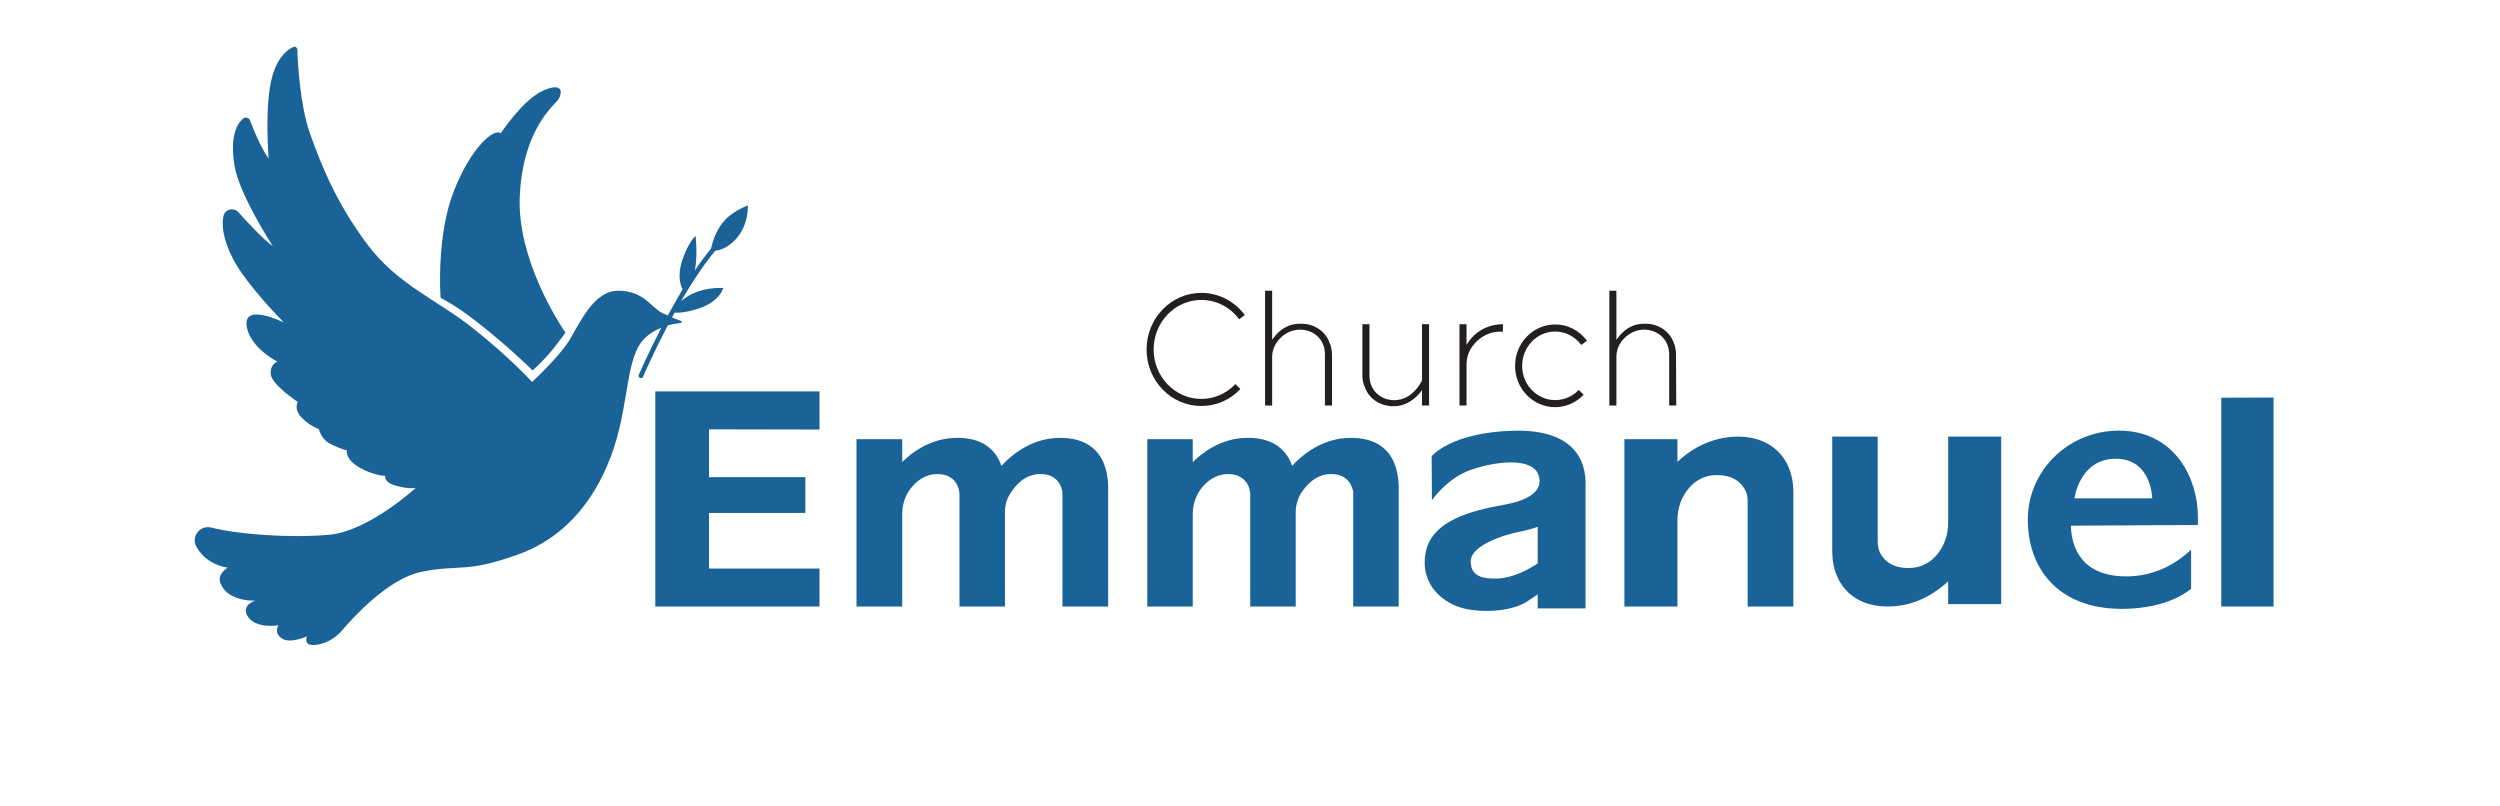 <svg xmlns="http://www.w3.org/2000/svg" viewBox="0 0 1061 342" width="1061" height="342"><style>.a{fill:#1a6399}.b{fill:#231f20}</style><path class="a" d="m347.8 182.3v-16.2h-46.9-15.2-7.6v91.3h7.6 15.2 46.9v-16.1h-46.9v-23.6h40.9v-15.2h-40.9v-20.3z"></path><path class="a" d="m942.7 168.8l22.2-0.1v88.7h-22.2z"></path><path fill-rule="evenodd" class="a" d="m672.9 206.8v51.4h-20.3v-6c-1.5 1.1-3.1 2.2-5 3.4-6.7 4-18.7 4.5-26.4 2.6-7.7-1.8-18.7-9.3-16.2-23.4 2.4-14 19.7-18.1 33.4-20.6 13.8-2.5 16.7-8 14.2-13.4-2.5-5.3-13.8-6.2-28.1-1.5-10.2 3.4-16.8 13-16.8 13l-0.1-18.7c0 0 8.1-10.1 34.8-10.8 23.9-0.6 31.1 10.9 30.5 24zm-20.3 32.3v-15.5c-2.3 0.8-4.5 1.4-6.4 1.8-9.4 1.7-21.9 6.5-22 12.6-0.1 5.2 2.8 7.9 11.6 7.5 6.5-0.3 12.9-3.8 16.8-6.4z"></path><path class="b" d="m509.8 127.3c6.4 0 12.2 3 16.1 8.2l2.4-1.8c-4.5-6-11.2-9.4-18.5-9.4-12.8 0-23.2 10.8-23.2 24 0 13.3 10.4 24 23.2 24 6.3 0 12.2-2.5 16.6-7.2l-2.1-2.1c-3.9 4.1-9 6.3-14.5 6.3-11.1 0-20.2-9.4-20.2-21 0-11.6 9.1-21 20.2-21z"></path><path class="b" d="m660 140.7c4.4 0 8.4 2.1 11.1 5.7l2.4-1.8c-3.3-4.4-8.2-6.9-13.5-6.9-9.4 0-17 7.9-17 17.6 0 9.7 7.6 17.5 17 17.5 4.6 0 8.9-1.9 12.1-5.3l-2.1-2c-2.7 2.8-6.2 4.3-10 4.3-7.7 0-14-6.5-14-14.5 0-8.1 6.3-14.6 14-14.6z"></path><path class="b" d="m622.4 146.4v-8.8h-3v34.5h3v-17.3c0-2.8 0.8-5.5 2.4-7.7 2.9-4.1 7.6-6.7 13-6.3 0 0 0.1-3.2 0.1-3.2-6.5 0-12.3 3.2-15.5 8.8z"></path><path class="b" d="m564.1 145.1c-1.8-4.9-7-7.9-12.1-7.7-5.6-0.1-9.3 2.8-12.1 6.8v-20.8h-3v48.7h3v-20.6c0-2.5 0.9-4.9 2.5-6.9q0.9-1.1 1.9-2c7-5.7 17.8-2 18 7.5v22h3v-21.3c0-1.1-0.1-2.1-0.3-3.1q-0.3-1.4-0.9-2.6z"></path><path class="b" d="m603.5 161q0 0.4-0.1 0.7c-1.1 2-2.5 4-4.3 5.4-6.9 5.8-17.7 2-17.9-7.4v-22.1h-3v22.6q0.2 2.4 1.2 4.5c1.8 4.9 7 7.8 12.1 7.7 5 0 9.2-2.9 12-6.8v6.5h3v-34.5h-3z"></path><path class="a" d="m447.9 185.9c-11.4 0.7-19.5 8.1-22.9 11.8-2.9-8.5-10.3-12.5-20.8-11.8-9.9 0.6-17.4 6.3-21.3 10.2v-9.7h-19.4v71h19.4v-39.1c0-4 1.1-7.9 3.6-11 2.5-3.2 6-5.9 10.8-6.1 5-0.2 7.5 2.1 8.7 4.2 0.8 1.4 1.2 3 1.2 4.7v47.3h19.3v-40.2c0-2.6 0.7-5.2 2.1-7.5 2.5-4.1 6.5-8.3 12.5-8.5 9.1-0.4 9.8 7.7 9.8 7.7v48.5h19.4v-48.3c0.6-16.4-7.9-24.1-22.4-23.2z"></path><path class="a" d="m735 185.4c-10.5 0.8-18.5 6.2-23.1 10.6v-9.6h-22.5v71h22.5v-36.6c0-5.1 1.7-10.1 5.1-13.9 2.4-2.7 5.7-4.8 10-5.2 8.3-0.6 11.9 3.1 13.5 6 0.9 1.5 1.2 3.2 1.2 4.9v7.6 37.2h19.4v-48.5c0-15.5-10.7-24.7-26.1-23.5z"></path><path class="a" d="m803.7 257.3c10.5-0.7 18.4-6.2 23.1-10.6v9.7h22.5v-71.1h-22.5v36.6c0 5.1-1.7 10.1-5.1 13.9-2.4 2.7-5.7 4.8-10.1 5.2-8.2 0.6-11.9-3.1-13.5-6-0.8-1.5-1.2-3.2-1.2-4.8v-7.7-37.2h-19.3v48.5c0 15.6 10.7 24.7 26.1 23.5z"></path><path fill-rule="evenodd" class="a" d="m932.8 219.6v3.2l-53.9 0.3c0.1 6 2.2 21 22.4 21.5 14.3 0.4 23.9-6.9 28.6-11.3v16.6c-4.1 3.3-13.2 8.5-29.7 8.5-26.5-0.1-39.6-16.9-39.6-37.9 0-21.4 18.3-38.8 40.7-37.7 21.9 1.2 31.5 20.1 31.5 36.8zm-19.4-8.1c0 0-0.2-16.9-15.6-16.8-15.3 0.1-17.4 16.8-17.4 16.8z"></path><path class="a" d=""></path><path class="a" d="m240 141.2c-1.2 1.6-2.9 3.9-5.1 6.7-2.9 3.7-7.2 7.9-8.9 9.3-2.4-2.5-12.3-11.7-22.6-19.8-9.7-7.7-15-10.2-16.4-11-0.2-2.4-1.6-26.7 5.5-45 7.5-19.4 17.5-27.2 20-24.8 0 0 9.2-14.1 17.9-18.1 8.8-3.9 8.2 1 6.7 3.5-1.5 2.5-15.1 12.2-16.5 41.1-1.3 26.5 16.5 53.9 19.4 58.1z"></path><path class="a" d="m317.4 87.2c0 0-6.6 2.2-10.7 7.3-3.2 4-4.5 8.9-4.9 10.9-2.3 2.9-4.7 6-6.9 9.4 1.3-6.8 0.3-14.7 0.3-14.7 0 0-3.1 2.5-5.8 10.8-2 6.4-0.5 10.4 0.3 11.9-2.2 3.8-4.4 7.5-6.3 11.1-0.9-0.4-1.8-0.8-2.6-1.2-4.7-2.6-7.9-9.4-18.5-9.3-10.5 0-16.3 14-20.8 21.2-4.5 7.2-15.7 17.5-15.7 17.5 0 0-9-10-24.7-22.5-15.6-12.5-32.3-18.6-45.2-35.9-12.9-17.2-19.4-33.1-24.4-47.2-4.2-12-5.2-30.3-5.3-35.5-0.1-0.8-0.9-1.4-1.6-1.1-2.3 1-6.4 3.7-8.9 12-3.6 11.7-1.7 35.4-1.7 35.4-3.3-4.6-6.5-12.5-7.9-16.2-0.4-1.2-2-1.6-3-0.7-2.4 2-5.6 7.2-3.6 19.8 1.9 12.2 16.3 34.3 16.3 34.3-4-2.9-10.6-9.9-14.6-14.4-2-2.3-5.8-1.3-6.4 1.7-0.7 3.7-0.3 9.6 4.1 18.1 5.7 11 21.6 27 21.6 27 0 0-17.4-8.7-15.8 1.6 1.5 9.3 13.1 15 13.1 15 0 0-3.2 0.8-2.9 5.3 0.4 4.5 11.5 11.8 11.5 11.8 0 0-1.9 2.9 1.6 6.6 3.4 3.6 7.3 4.9 7.3 4.9 0 0 0.9 3.9 4.2 5.9 3.3 1.9 7.7 3.2 7.7 3.2 0 0-0.8 3.5 5 7 5.7 3.5 11.3 3.8 11.3 3.8 0 0-0.9 2.7 4.8 4.2 5.7 1.6 8.2 0.8 8.2 0.8 0 0-20.1 18.6-37.2 20-16.7 1.4-38.4-0.2-49.6-3.1-4.8-1.2-8.8 3.9-6.3 8.2q0 0.1 0.1 0.2c4.6 7.9 13.2 8.6 13.2 8.6 0 0-4.8 2.7-3.1 6.7 3.2 8 14.7 7.3 14.7 7.3 0 0-5.8 1.8-3.4 6.3 3.2 5.9 13.3 4.2 13.3 4.2 0 0-2.3 3.1 1.5 5.6 3.3 2.3 10.6-0.9 10.6-0.9 0 0-1 2.1 0.5 3.2 1 0.7 4.7 0.8 8.9-1.4 2.2-1.1 4.1-2.7 5.7-4.6 4.6-5.4 19.4-21.7 33.4-24.6 16.7-3.3 18.6 0.6 40.6-7.2 22-7.7 34.7-25.8 41.2-45.6 6.5-19.9 5-38.3 12.9-46.2 2.2-2.2 4.7-3.7 7.2-4.6-5.8 11.1-9.5 19.8-9.6 20-0.2 0.5 0 1.1 0.5 1.3q0.2 0.1 0.4 0.1c0.4 0 0.8-0.2 0.9-0.6 0.1-0.2 4.3-9.9 10.5-21.8 2.2-0.6 4.2-0.9 5.5-1 0.5-0.1 0.6-0.7 0.1-0.9-0.8-0.3-2.2-0.8-3.8-1.5q0.6-1 1.1-2c1.6 0.1 5.3 0 11.2-2.1 8.1-3 9.5-8.4 9.5-8.4-9.2-0.2-14.8 2.8-18 5.7 4.4-7.6 9.4-15.3 14.5-21.4q0 0 0.1-0.1c1.9-0.2 5.2-1.1 8.7-4.9 5.6-6.1 5.1-14.3 5.1-14.3z"></path><path class="a" d="m571.3 185.9c-11.4 0.7-19.6 8.1-22.9 11.8-3-8.5-10.3-12.5-20.9-11.8-9.9 0.6-17.3 6.3-21.3 10.2v-9.7h-19.3v71h19.3v-39.1c0-4 1.2-7.9 3.6-11 2.5-3.2 6.1-5.9 10.9-6.1 4.9-0.2 7.4 2.1 8.7 4.2 0.8 1.4 1.2 3 1.2 4.7v47.3h19.3v-40.2c0-2.6 0.7-5.2 2-7.5 2.6-4.1 6.6-8.3 12.5-8.5 9.2-0.4 9.9 7.7 9.9 7.7v48.5h19.3v-48.3c0.6-16.4-7.8-24.1-22.3-23.2z"></path><path class="b" d="m710.2 145.1c-1.9-4.9-7-7.9-12.1-7.7-5.6-0.1-9.3 2.8-12.1 6.8v-20.8h-3v48.7h3v-20.6c0-2.5 0.8-4.9 2.4-6.9q0.9-1.1 2-2c6.9-5.7 17.7-2 18 7.5v22h3l-0.1-21.3c0-1.1 0-2.1-0.3-3.1q-0.2-1.4-0.8-2.6z"></path></svg>